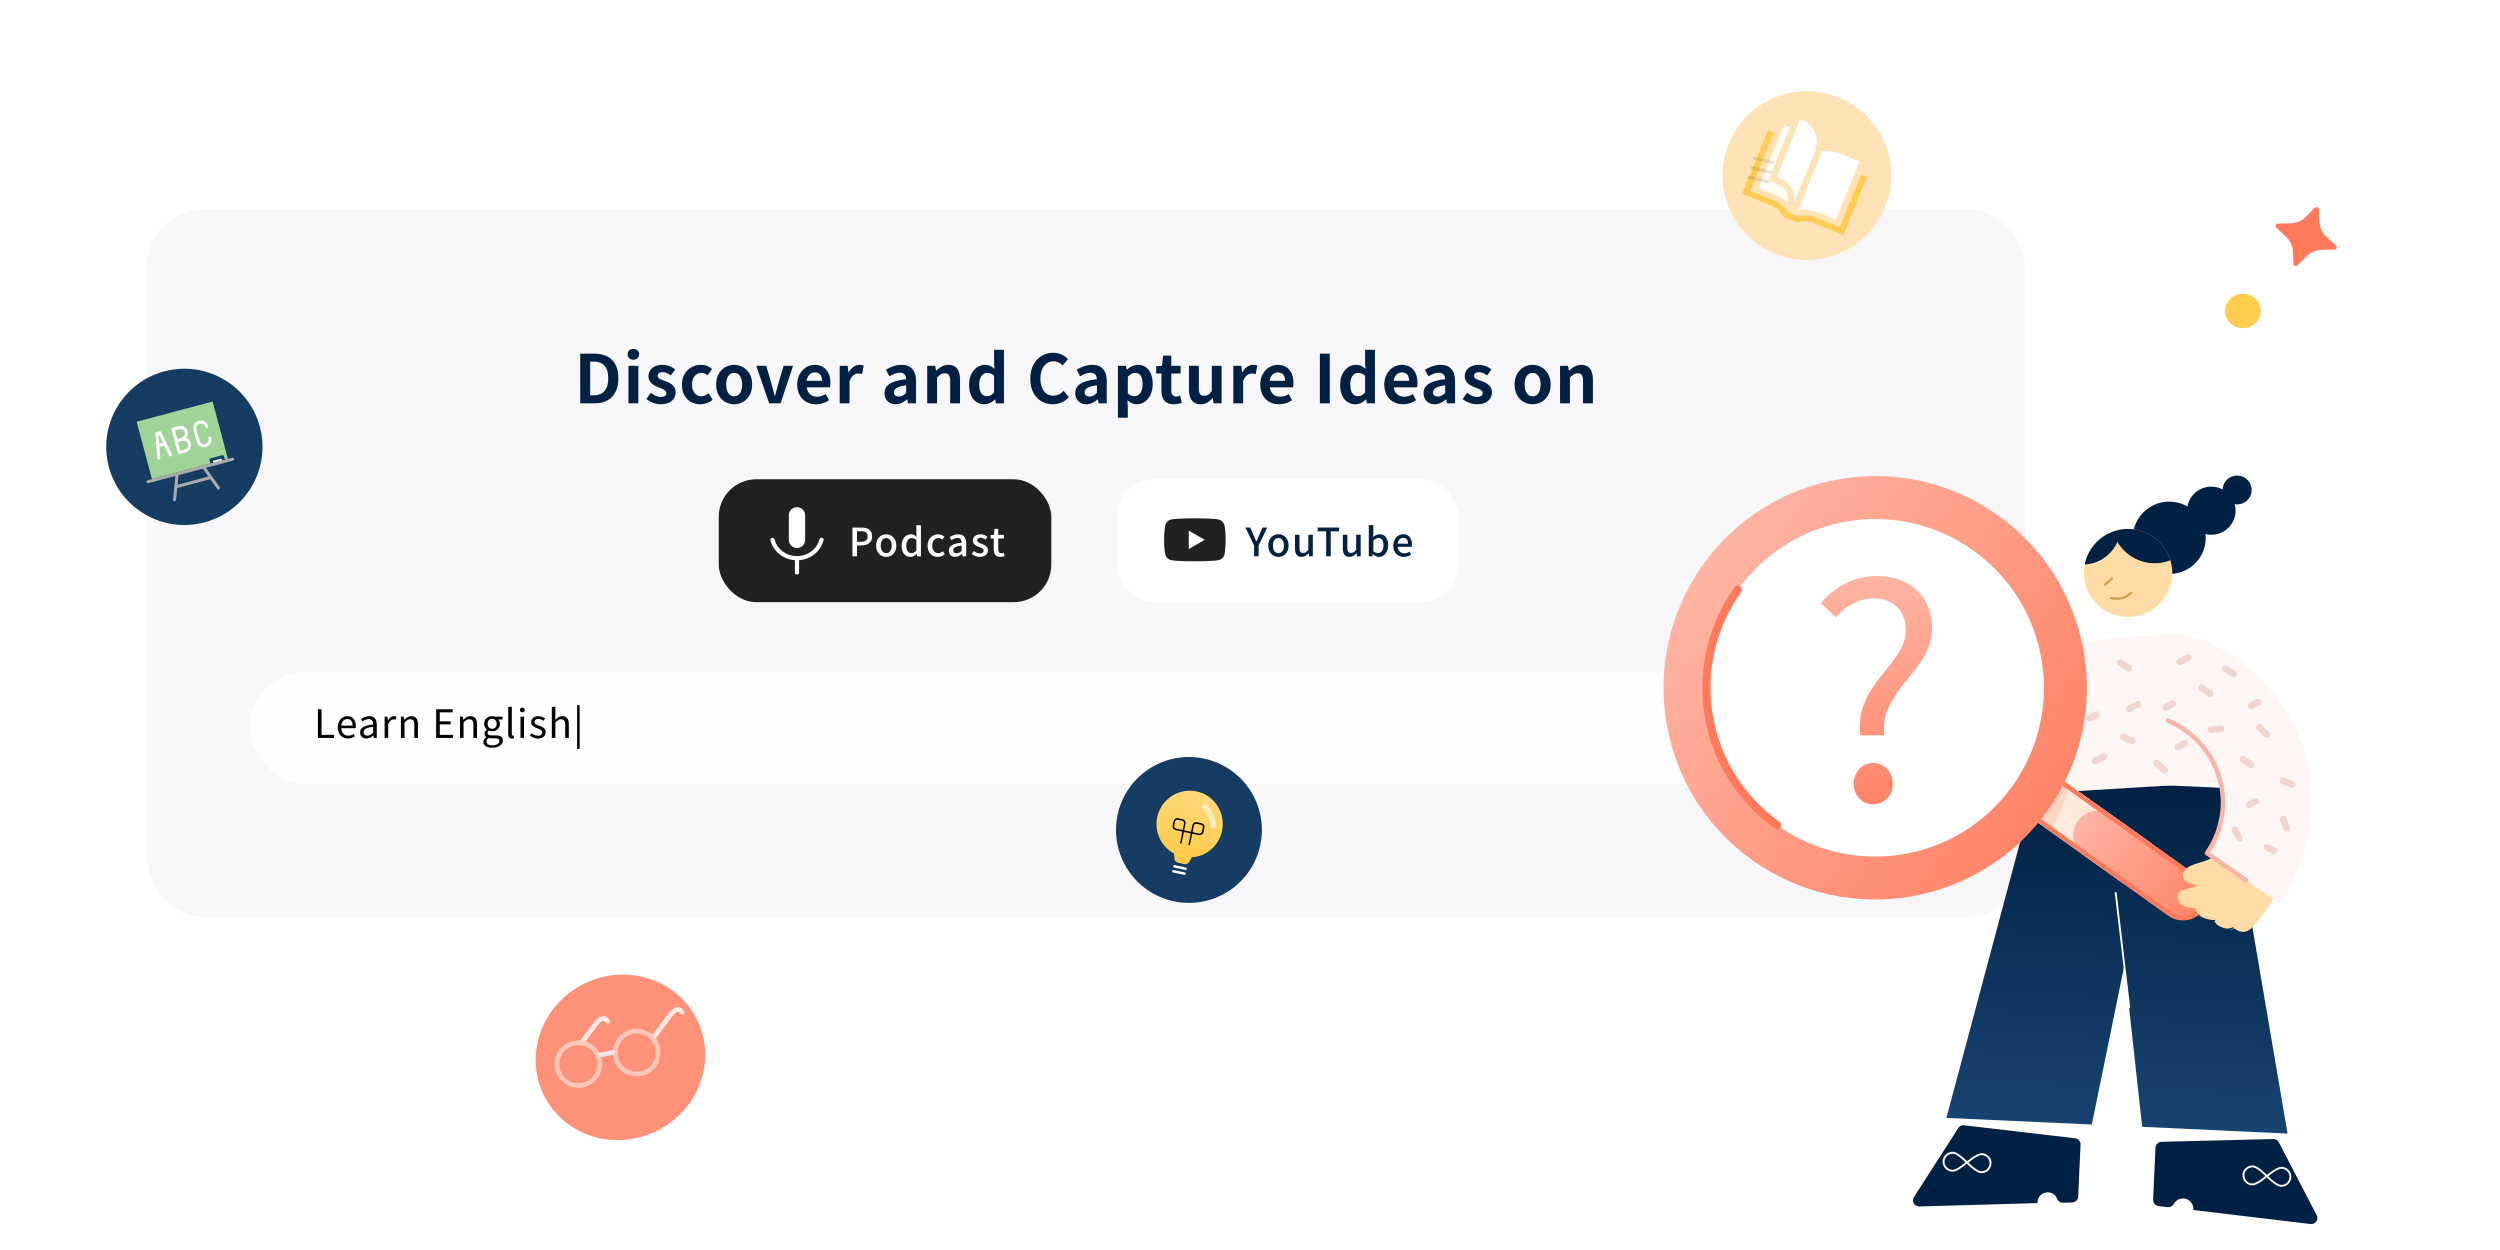 <svg width="800" height="400" viewBox="0 0 800 400" fill="none" xmlns="http://www.w3.org/2000/svg">
    <g clip-path="url(#rulniica4a)">
        <g filter="url(#i4hp5sdiib)">
            <rect x="47" y="63" width="601" height="226.41" rx="18.407" fill="#F7F7FA"/>
        </g>
        <g filter="url(#94wt6mb4gc)">
            <path d="M185.671 125.485h4.532c4.683 0 7.669-2.664 7.669-8.012 0-5.37-2.986-7.883-7.84-7.883h-4.361v15.895zm3.179-2.556v-10.805h.967c2.985 0 4.811 1.482 4.811 5.349 0 3.866-1.826 5.456-4.811 5.456h-.967zm12.255 2.556h3.158v-12.007h-3.158v12.007zm1.568-13.962c1.096 0 1.848-.687 1.848-1.74 0-1.031-.752-1.697-1.848-1.697-1.095 0-1.826.666-1.826 1.697 0 1.053.731 1.74 1.826 1.74zm8.751 14.263c3.114 0 4.768-1.676 4.768-3.802 0-2.213-1.74-3.029-3.329-3.63-1.289-.452-2.384-.795-2.384-1.654 0-.709.494-1.182 1.589-1.182.881 0 1.74.43 2.578 1.031l1.439-1.89c-.988-.773-2.363-1.482-4.103-1.482-2.749 0-4.468 1.525-4.468 3.651 0 2.041 1.697 2.943 3.222 3.545 1.246.472 2.513.902 2.513 1.782 0 .752-.558 1.289-1.761 1.289-1.117 0-2.126-.494-3.222-1.331l-1.418 1.997c1.182.988 2.965 1.676 4.576 1.676zm12.647 0c1.332 0 2.814-.451 3.952-1.44l-1.246-2.083c-.666.537-1.482.966-2.363.966-1.718 0-2.964-1.482-2.964-3.737 0-2.277 1.225-3.738 3.093-3.738.645 0 1.225.258 1.826.774l1.482-2.019c-.88-.774-1.997-1.332-3.501-1.332-3.265 0-6.122 2.32-6.122 6.315 0 3.974 2.535 6.294 5.843 6.294zm10.866 0c3.007 0 5.756-2.32 5.756-6.294 0-3.995-2.749-6.315-5.756-6.315-3.029 0-5.779 2.32-5.779 6.315 0 3.974 2.75 6.294 5.779 6.294zm0-2.557c-1.654 0-2.557-1.482-2.557-3.737 0-2.277.903-3.738 2.557-3.738 1.632 0 2.534 1.461 2.534 3.738 0 2.255-.902 3.737-2.534 3.737zm11.19 2.256h3.652l4.016-12.007h-3.05l-1.761 5.992a425.279 425.279 0 0 0-.967 3.631h-.107a425.279 425.279 0 0 0-.967-3.631l-1.74-5.992h-3.2l4.124 12.007zm14.975.301a7.477 7.477 0 0 0 4.167-1.311l-1.052-1.954c-.881.537-1.74.837-2.707.837-1.783 0-3.071-1.009-3.351-2.985h7.432a7.71 7.71 0 0 0 .129-1.461c0-3.329-1.697-5.735-5.026-5.735-2.835 0-5.585 2.406-5.585 6.315 0 3.974 2.621 6.294 5.993 6.294zm-2.986-7.518c.258-1.762 1.375-2.664 2.642-2.664 1.547 0 2.277 1.031 2.277 2.664h-4.919zm10.584 7.217h3.158v-7.153c.666-1.74 1.804-2.384 2.728-2.384.515 0 .837.086 1.267.193l.537-2.706c-.365-.172-.752-.258-1.396-.258-1.246 0-2.556.838-3.416 2.427h-.064l-.258-2.126H268.7v12.007zm17.902.301c1.375 0 2.578-.666 3.63-1.568h.086l.236 1.267h2.578v-7.003c0-3.501-1.568-5.305-4.618-5.305-1.912 0-3.609.709-5.027 1.568l1.139 2.105c1.095-.666 2.191-1.139 3.308-1.139 1.482 0 1.976.881 2.04 2.063-4.833.537-6.916 1.89-6.916 4.446 0 2.062 1.396 3.566 3.544 3.566zm1.031-2.471c-.924 0-1.568-.408-1.568-1.331 0-1.096.967-1.891 3.909-2.256v2.427c-.773.752-1.439 1.16-2.341 1.16zm9.075 2.17h3.158v-8.27c.88-.859 1.503-1.332 2.491-1.332 1.16 0 1.697.623 1.697 2.513v7.089h3.158v-7.497c0-3.007-1.139-4.811-3.716-4.811-1.633 0-2.879.859-3.91 1.89h-.064l-.258-1.589h-2.556v12.007zm18.35.301c1.246 0 2.449-.666 3.33-1.547h.064l.236 1.246h2.578v-17.12h-3.158v4.21l.129 1.891c-.88-.795-1.718-1.289-3.071-1.289-2.578 0-5.048 2.384-5.048 6.315 0 3.952 1.933 6.294 4.94 6.294zm.795-2.599c-1.568 0-2.492-1.225-2.492-3.738 0-2.406 1.16-3.695 2.513-3.695.752 0 1.525.258 2.234.924v5.284c-.687.881-1.396 1.225-2.255 1.225zm21.103 2.599c2.062 0 3.759-.795 5.069-2.32l-1.675-1.998c-.838.924-1.912 1.568-3.265 1.568-2.535 0-4.146-2.062-4.146-5.542 0-3.394 1.805-5.456 4.189-5.456 1.224 0 2.126.537 2.943 1.332l1.675-2.04c-1.031-1.074-2.642-2.02-4.661-2.02-4.038 0-7.389 3.051-7.389 8.292 0 5.305 3.243 8.184 7.26 8.184zm10.674 0c1.374 0 2.577-.666 3.63-1.568h.086l.236 1.267h2.578v-7.003c0-3.501-1.568-5.305-4.619-5.305-1.911 0-3.608.709-5.026 1.568l1.139 2.105c1.095-.666 2.191-1.139 3.307-1.139 1.483 0 1.977.881 2.041 2.063-4.833.537-6.916 1.89-6.916 4.446 0 2.062 1.396 3.566 3.544 3.566zm1.031-2.471c-.924 0-1.568-.408-1.568-1.331 0-1.096.966-1.891 3.909-2.256v2.427c-.773.752-1.439 1.16-2.341 1.16zm9.075 6.788h3.157v-3.652l-.107-1.954c.902.838 1.933 1.289 2.964 1.289 2.642 0 5.112-2.363 5.112-6.487 0-3.716-1.761-6.122-4.725-6.122-1.289 0-2.535.666-3.523 1.546h-.064l-.258-1.245h-2.556v16.625zm5.327-6.916c-.645 0-1.418-.215-2.17-.881V117c.817-.837 1.547-1.246 2.342-1.246 1.675 0 2.384 1.268 2.384 3.588 0 2.599-1.117 3.845-2.556 3.845zm12.544 2.599c1.074 0 1.912-.237 2.556-.451l-.515-2.299c-.344.129-.795.279-1.203.279-1.053 0-1.633-.644-1.633-2.019v-5.348h2.986v-2.47h-2.986v-3.265h-2.62l-.344 3.265-1.869.128v2.342h1.676v5.348c0 2.685 1.095 4.49 3.952 4.49zm8.604 0c1.633 0 2.771-.795 3.824-2.02h.064l.236 1.719h2.578v-12.007h-3.136v8.098c-.816 1.074-1.461 1.503-2.449 1.503-1.181 0-1.697-.644-1.697-2.492v-7.109h-3.157v7.496c0 3.029 1.138 4.812 3.737 4.812zm10.448-.301h3.157v-7.153c.666-1.74 1.805-2.384 2.728-2.384.516 0 .838.086 1.268.193l.537-2.706c-.366-.172-.752-.258-1.397-.258-1.245 0-2.556.838-3.415 2.427h-.064l-.258-2.126h-2.556v12.007zm14.619.301a7.48 7.48 0 0 0 4.167-1.311l-1.053-1.954c-.88.537-1.74.837-2.706.837-1.783 0-3.072-1.009-3.351-2.985h7.432a7.71 7.71 0 0 0 .129-1.461c0-3.329-1.697-5.735-5.026-5.735-2.836 0-5.585 2.406-5.585 6.315 0 3.974 2.62 6.294 5.993 6.294zm-2.986-7.518c.258-1.762 1.375-2.664 2.642-2.664 1.547 0 2.277 1.031 2.277 2.664h-4.919zm16.066 7.217h3.179V109.59h-3.179v15.895zm11.422.301c1.246 0 2.449-.666 3.329-1.547h.065l.236 1.246h2.578v-17.12h-3.158v4.21l.129 1.891c-.881-.795-1.718-1.289-3.072-1.289-2.577 0-5.048 2.384-5.048 6.315 0 3.952 1.934 6.294 4.941 6.294zm.795-2.599c-1.568 0-2.492-1.225-2.492-3.738 0-2.406 1.16-3.695 2.513-3.695.752 0 1.525.258 2.234.924v5.284c-.687.881-1.396 1.225-2.255 1.225zm14.396 2.599a7.477 7.477 0 0 0 4.167-1.311l-1.052-1.954c-.881.537-1.74.837-2.707.837-1.783 0-3.072-1.009-3.351-2.985h7.432a7.71 7.71 0 0 0 .129-1.461c0-3.329-1.697-5.735-5.026-5.735-2.835 0-5.585 2.406-5.585 6.315 0 3.974 2.621 6.294 5.993 6.294zm-2.986-7.518c.258-1.762 1.375-2.664 2.642-2.664 1.547 0 2.277 1.031 2.277 2.664h-4.919zm13.107 7.518c1.375 0 2.578-.666 3.63-1.568h.086l.236 1.267h2.578v-7.003c0-3.501-1.568-5.305-4.618-5.305-1.912 0-3.609.709-5.026 1.568l1.138 2.105c1.095-.666 2.191-1.139 3.308-1.139 1.482 0 1.976.881 2.041 2.063-4.833.537-6.917 1.89-6.917 4.446 0 2.062 1.396 3.566 3.544 3.566zm1.031-2.471c-.923 0-1.568-.408-1.568-1.331 0-1.096.967-1.891 3.91-2.256v2.427c-.774.752-1.44 1.16-2.342 1.16zm12.512 2.471c3.115 0 4.769-1.676 4.769-3.802 0-2.213-1.74-3.029-3.33-3.63-1.289-.452-2.384-.795-2.384-1.654 0-.709.494-1.182 1.589-1.182.881 0 1.74.43 2.578 1.031l1.439-1.89c-.988-.773-2.363-1.482-4.102-1.482-2.75 0-4.468 1.525-4.468 3.651 0 2.041 1.697 2.943 3.222 3.545 1.246.472 2.513.902 2.513 1.782 0 .752-.559 1.289-1.762 1.289-1.116 0-2.126-.494-3.222-1.331l-1.417 1.997c1.181.988 2.964 1.676 4.575 1.676zm17.807 0c3.007 0 5.757-2.32 5.757-6.294 0-3.995-2.75-6.315-5.757-6.315-3.028 0-5.778 2.32-5.778 6.315 0 3.974 2.75 6.294 5.778 6.294zm0-2.557c-1.654 0-2.556-1.482-2.556-3.737 0-2.277.902-3.738 2.556-3.738 1.633 0 2.535 1.461 2.535 3.738 0 2.255-.902 3.737-2.535 3.737zm8.778 2.256h3.157v-8.27c.881-.859 1.504-1.332 2.492-1.332 1.16 0 1.697.623 1.697 2.513v7.089h3.158v-7.497c0-3.007-1.139-4.811-3.716-4.811-1.633 0-2.879.859-3.91 1.89h-.064l-.258-1.589h-2.556v12.007z" fill="#002143"/>
            <g filter="url(#okljj1ndyd)">
                <rect x="356.405" y="147.965" width="109.49" height="39.38" rx="12" fill="#fff"/>
                <path d="M390.905 162.636a2.467 2.467 0 0 0-1.736-1.735c-1.541-.406-7.704-.406-7.704-.406s-6.163 0-7.704.406a2.467 2.467 0 0 0-1.735 1.735c-.406 1.541-.406 4.736-.406 4.736s0 3.211.406 4.736a2.467 2.467 0 0 0 1.735 1.735c1.541.406 7.704.406 7.704.406s6.163 0 7.704-.406a2.467 2.467 0 0 0 1.736-1.735c.405-1.541.405-4.736.405-4.736s0-3.211-.405-4.736zm-11.402 7.688v-5.904l5.125 2.952-5.125 2.952z" fill="#212121"/>
                <path d="M400.415 172.655h1.453v-3.484l2.769-5.738h-1.516l-1.065 2.456c-.288.676-.576 1.328-.889 2.029h-.051c-.3-.701-.563-1.353-.852-2.029l-1.077-2.456h-1.554l2.782 5.738v3.484zm7.791.175c1.704 0 3.245-1.328 3.245-3.608 0-2.306-1.541-3.634-3.245-3.634-1.717 0-3.246 1.328-3.246 3.634 0 2.28 1.529 3.608 3.246 3.608zm0-1.19c-1.09 0-1.754-.965-1.754-2.418 0-1.466.664-2.431 1.754-2.431 1.077 0 1.766.965 1.766 2.431 0 1.453-.689 2.418-1.766 2.418zm7.417 1.19c.952 0 1.616-.488 2.243-1.215h.037l.113 1.04h1.19v-6.892h-1.441v4.787c-.576.726-1.014 1.027-1.653 1.027-.815 0-1.166-.463-1.166-1.654v-4.16h-1.441v4.336c0 1.754.652 2.731 2.118 2.731zm7.85-.175h1.466v-7.994h2.706v-1.228h-6.879v1.228h2.707v7.994zm7.459.175c.953 0 1.617-.488 2.243-1.215h.038l.112 1.04h1.191v-6.892h-1.441v4.787c-.576.726-1.015 1.027-1.654 1.027-.815 0-1.165-.463-1.165-1.654v-4.16h-1.441v4.336c0 1.754.651 2.731 2.117 2.731zm9.408 0c1.554 0 2.97-1.366 2.97-3.734 0-2.117-.99-3.508-2.732-3.508-.739 0-1.466.388-2.067.902l.062-1.178v-2.631h-1.453v9.974h1.14l.125-.714h.051c.576.563 1.278.889 1.904.889zm-.275-1.203c-.427 0-.978-.163-1.492-.626v-3.371c.564-.551 1.091-.839 1.617-.839 1.153 0 1.629.889 1.629 2.33 0 1.617-.765 2.506-1.754 2.506zm8.265 1.203a4.18 4.18 0 0 0 2.33-.727l-.501-.927c-.514.326-1.028.514-1.641.514-1.191 0-2.018-.777-2.131-2.093h4.474c.037-.175.062-.451.062-.739 0-1.954-.99-3.27-2.806-3.27-1.604 0-3.145 1.391-3.145 3.634 0 2.267 1.478 3.608 3.358 3.608zm-1.968-4.235c.151-1.203.915-1.867 1.78-1.867 1.002 0 1.528.677 1.528 1.867h-3.308z" fill="#002143"/>
            </g>
            <g filter="url(#p01zb6l0we)">
                <rect x="229.105" y="148" width="106.416" height="39.328" rx="12" fill="#212121"/>
                <path fill-rule="evenodd" clip-rule="evenodd" d="M251.531 159.548a2.61 2.61 0 1 1 5.22 0v7.83a2.61 2.61 0 1 1-5.22 0v-7.83zm-5.382 7.18a.67.67 0 0 1 .813.488c.76 3.054 3.668 5.364 7.179 5.364 3.512 0 6.42-2.31 7.18-5.364a.67.67 0 1 1 1.301.324c-.866 3.478-4.01 6.081-7.811 6.357v3.922a.67.67 0 0 1-1.34 0v-3.922c-3.801-.276-6.945-2.879-7.81-6.357a.67.67 0 0 1 .488-.812z" fill="#fff"/>
                <path d="M271.881 172.664h1.464v-3.492h1.389c2.002 0 3.466-.913 3.466-2.928 0-2.089-1.464-2.79-3.516-2.79h-2.803v9.21zm1.464-4.655v-3.379h1.188c1.477 0 2.228.388 2.228 1.614 0 1.202-.701 1.765-2.165 1.765h-1.251zm9.346 4.83c1.702 0 3.241-1.327 3.241-3.604 0-2.303-1.539-3.629-3.241-3.629-1.715 0-3.241 1.326-3.241 3.629 0 2.277 1.526 3.604 3.241 3.604zm0-1.189c-1.089 0-1.752-.964-1.752-2.415 0-1.464.663-2.428 1.752-2.428 1.076 0 1.764.964 1.764 2.428 0 1.451-.688 2.415-1.764 2.415zm7.757 1.189c.776 0 1.489-.413 2.015-.939h.038l.112.764h1.189v-9.961h-1.452v2.54l.063 1.139c-.551-.476-1.064-.776-1.852-.776-1.527 0-2.941 1.389-2.941 3.629 0 2.277 1.102 3.604 2.828 3.604zm.351-1.202c-1.076 0-1.69-.863-1.69-2.427 0-1.477.776-2.403 1.74-2.403.513 0 1.001.176 1.501.639v3.353c-.488.576-.988.838-1.551.838zm8.404 1.202c.801 0 1.614-.301 2.24-.851l-.589-.964c-.413.351-.926.626-1.501.626-1.151 0-1.94-.964-1.94-2.415 0-1.464.814-2.428 1.99-2.428.463 0 .851.201 1.226.526l.701-.926c-.488-.451-1.126-.801-2.002-.801-1.815 0-3.404 1.326-3.404 3.629 0 2.277 1.427 3.604 3.279 3.604zm5.539 0c.826 0 1.564-.413 2.19-.951h.05l.113.776h1.188v-4.13c0-1.839-.788-2.928-2.502-2.928-1.101 0-2.077.463-2.778.901l.538.989c.576-.376 1.264-.714 1.99-.714 1.001 0 1.288.701 1.301 1.502-2.853.313-4.104 1.076-4.104 2.553 0 1.213.838 2.002 2.014 2.002zm.451-1.151c-.613 0-1.076-.276-1.076-.951 0-.776.675-1.289 2.715-1.527v1.677c-.563.525-1.039.801-1.639.801zm7.444 1.151c1.689 0 2.603-.939 2.603-2.102 0-1.289-1.051-1.727-2.015-2.09-.763-.275-1.426-.501-1.426-1.089 0-.475.35-.851 1.113-.851.563 0 1.051.263 1.527.601l.676-.889c-.551-.438-1.314-.813-2.228-.813-1.539 0-2.465.863-2.465 2.015 0 1.176 1.014 1.664 1.94 2.014.738.276 1.514.563 1.514 1.177 0 .525-.388.926-1.202.926-.75 0-1.338-.313-1.952-.789l-.675.939c.663.55 1.639.951 2.59.951zm6.555 0c.513 0 .976-.138 1.364-.263l-.263-1.064c-.213.088-.5.176-.738.176-.713 0-1.014-.438-1.014-1.252v-3.504h1.802v-1.151h-1.802v-1.902h-1.201l-.163 1.902-1.076.075v1.076h1.001v3.492c0 1.439.551 2.415 2.09 2.415z" fill="#fff"/>
            </g>
            <g filter="url(#3z3jknb7nf)">
                <rect x="79" y="208.825" width="537" height="35.8" rx="17.9" fill="#FDFFFF"/>
            </g>
            <path d="M101.733 232.565h5.175v-.977h-4.009v-8.207h-1.166v9.184zm9.61.176c.927 0 1.641-.313 2.243-.702l-.414-.764c-.501.338-1.04.551-1.691.551-1.303 0-2.18-.94-2.268-2.381h4.586c.037-.175.05-.413.05-.651 0-1.955-.977-3.195-2.707-3.195-1.566 0-3.057 1.366-3.057 3.583 0 2.231 1.441 3.559 3.258 3.559zm-2.143-4.123c.151-1.34 1.003-2.105 1.955-2.105 1.078 0 1.692.74 1.692 2.105H109.2zm8.029 4.123c.839 0 1.603-.439 2.242-.977h.051l.1.801h.94v-4.172c0-1.692-.702-2.794-2.369-2.794-1.09 0-2.042.476-2.668.877l.451.802c.526-.364 1.24-.74 2.042-.74 1.115 0 1.391.84 1.391 1.717-2.895.326-4.173 1.065-4.173 2.544 0 1.228.852 1.942 1.993 1.942zm.313-.927c-.664 0-1.19-.314-1.19-1.09 0-.878.764-1.441 3.057-1.705v1.892c-.652.589-1.203.903-1.867.903zm5.539.751h1.14v-4.36c.451-1.165 1.153-1.579 1.717-1.579a1.9 1.9 0 0 1 .664.113l.213-1.002c-.226-.101-.426-.138-.727-.138-.764 0-1.466.539-1.93 1.403h-.037l-.113-1.24h-.927v6.803zm5.216 0h1.14v-4.936c.676-.677 1.165-1.04 1.854-1.04.902 0 1.291.538 1.291 1.816v4.16h1.153v-4.31c0-1.729-.652-2.656-2.08-2.656-.94 0-1.642.513-2.281 1.153h-.037l-.113-.99h-.927v6.803zm11.266 0h5.425v-.977h-4.26v-3.358h3.471v-.99h-3.471v-2.882h4.122v-.977h-5.287v9.184zm7.636 0h1.14v-4.936c.677-.677 1.165-1.04 1.855-1.04.902 0 1.29.538 1.29 1.816v4.16h1.153v-4.31c0-1.729-.652-2.656-2.08-2.656-.94 0-1.642.513-2.281 1.153h-.037l-.113-.99h-.927v6.803zm10.299 3.133c2.092 0 3.433-1.078 3.433-2.343 0-1.128-.79-1.617-2.368-1.617h-1.329c-.914 0-1.202-.313-1.202-.751 0-.364.2-.602.438-.802.313.15.689.225 1.015.225 1.391 0 2.494-.902 2.494-2.355 0-.589-.226-1.09-.552-1.404h1.391v-.889h-2.368a2.848 2.848 0 0 0-.965-.163c-1.378 0-2.556.927-2.556 2.431 0 .814.451 1.466.902 1.829v.05c-.363.251-.764.689-.764 1.253 0 .539.263.902.614 1.128v.05c-.627.401-1.003.965-1.003 1.541 0 1.165 1.153 1.817 2.82 1.817zm-.013-6.052c-.789 0-1.453-.639-1.453-1.616 0-1.015.651-1.604 1.453-1.604s1.454.601 1.454 1.604c0 .977-.665 1.616-1.454 1.616zm.163 5.275c-1.228 0-1.967-.464-1.967-1.203 0-.388.2-.802.689-1.153.313.088.626.113.889.113h1.178c.89 0 1.379.213 1.379.852 0 .702-.852 1.391-2.168 1.391zm6.19-2.18c.313 0 .489-.05.652-.1l-.151-.877c-.138.025-.188.025-.238.025-.175 0-.326-.138-.326-.502v-8.683h-1.14v8.608c0 .978.338 1.529 1.203 1.529zm2.716-.176h1.14v-6.803h-1.14v6.803zm.576-8.207c.439 0 .765-.288.765-.764 0-.439-.326-.727-.765-.727-.451 0-.764.288-.764.727 0 .476.313.764.764.764zm5.012 8.383c1.604 0 2.468-.915 2.468-2.03 0-1.291-1.077-1.692-2.067-2.067-.777-.276-1.466-.527-1.466-1.178 0-.527.388-.978 1.253-.978.601 0 1.09.264 1.554.602l.551-.727a3.418 3.418 0 0 0-2.118-.764c-1.478 0-2.343.839-2.343 1.917 0 1.165 1.04 1.616 1.98 1.98.752.275 1.566.588 1.566 1.278 0 .601-.451 1.077-1.353 1.077-.815 0-1.416-.338-2.005-.814l-.564.764c.639.526 1.579.94 2.544.94zm4.44-.176h1.14v-4.936c.677-.677 1.165-1.04 1.854-1.04.903 0 1.291.538 1.291 1.816v4.16h1.153v-4.31c0-1.729-.652-2.656-2.08-2.656-.94 0-1.629.513-2.256 1.127l.038-1.403v-2.719h-1.14v9.961zm8.094 3.509h.802v-14.009h-.802v14.009z" fill="#000"/>
            <rect x="559.615" y="211.51" width="53.7" height="30.43" rx="15.215" fill="#FF795B"/>
            <path fill-rule="evenodd" clip-rule="evenodd" d="M589.787 229.172h.707l3.795 4.067a1.06 1.06 0 0 1 0 1.423.905.905 0 0 1-1.334 0l-3.804-4.058v-.754l-.241-.267c-1.253 1.145-2.963 1.737-4.78 1.413-2.488-.449-4.475-2.664-4.779-5.337-.465-4.038 2.721-7.437 6.507-6.94 2.506.324 4.582 2.444 5.003 5.098.304 1.938-.251 3.761-1.325 5.098l.251.257zm-8.691-4.296c0 2.378 1.799 4.296 4.028 4.296 2.228 0 4.027-1.918 4.027-4.296 0-2.377-1.799-4.296-4.027-4.296-2.229 0-4.028 1.919-4.028 4.296z" fill="#fff"/>
        </g>
        <path d="m737.874 69.403 2.838-2.893c.431-.426 1.363-.126 1.33.428l.176 4.007a7.215 7.215 0 0 0 2.262 4.818l3.053 2.817c.449.426.161 1.321-.412 1.277l-4.133.08c-1.933.082-3.635.803-4.925 2.078l-2.839 2.892c-.43.426-1.361.126-1.329-.428l-.176-4.005a7.22 7.22 0 0 0-2.262-4.817l-3.053-2.818c-.449-.428-.161-1.32.412-1.279l4.133-.078c1.933-.081 3.632-.803 4.925-2.08z" fill="#FF795B"/>
        <path d="M717.721 105c3.16 0 5.721-2.463 5.721-5.5s-2.561-5.5-5.721-5.5S712 96.463 712 99.5s2.561 5.5 5.721 5.5z" fill="#FFCE4F"/>
        <g clip-path="url(#syy16i2whg)">
            <path d="M653.62 221.238c-2.237-.617-4.564.617-5.35 2.775-1.901 5.251-5.703 14.628-10.074 20.546-6.312 8.525-19.11 15.268-19.11 15.268l53.081 22.292 16.249-51.694-34.796-9.189v.002z" fill="#F1D6D0"/>
            <path d="m732.022 362.75-18.835-110.519-23.066-1.076-15.253-.972-23.083-.738-28.94 108.29 46.532 2.114 10.436-51.025 5.68 51.758 46.529 2.168z" fill="url(#bmhk7s9ovh)"/>
            <path d="M698.357 203.343a32.781 32.781 0 0 0-7.537.025c-.849-.042-1.642-.024-2.494-.009l-11.535.671c-16.37.997-29.57 13.685-31.101 29.869l-3.848 20.628 72.865-4.417-3.073-25.187c3.034-1.764 4.969-4.257 5.339-7.165.779-6.656-7.573-13.142-18.618-14.415h.002z" fill="#FEF6F4"/>
            <path d="m677.034 285.746 4.324 36.614" stroke="#fff" stroke-width=".602" stroke-miterlimit="10" stroke-linecap="round" stroke-linejoin="round"/>
            <path d="M698.703 383.508c1.811.089 3.265 1.622 3.177 3.419l-.014.281 37.52 4.484c1.577.189 2.678-1.444 1.953-2.83l-12.116-23.323c-.363-.693-1.026-1.063-1.821-1.046l-35.742.891c-1.021.006-1.857.865-1.907 1.876l-.756 16.616c-.049 1.01.7 1.892 1.712 2.053l2.929.37c.788.093 1.602-.316 1.977-1.029.62-1.094 1.788-1.825 3.088-1.762z" fill="#002143"/>
            <path d="M720.685 379.02c-1.583-.078-2.82-1.433-2.8-3.007.02-1.574 1.441-2.798 3.026-2.777 1.583.077 4.439 3.087 4.439 3.087s-3.026 2.777-4.665 2.697zm9.214.447c1.582.078 2.946-1.149 3.026-2.777.077-1.571-1.16-2.926-2.798-3.006-1.584-.078-4.722 2.694-4.722 2.694s2.854 3.009 4.494 3.089z" stroke="#fff" stroke-width=".602" stroke-miterlimit="10"/>
            <path d="M655.449 381.559c-1.809-.089-3.406 1.295-3.44 3.15l-.014.282-37.794 1.073c-1.588.033-2.578-1.704-1.722-3.011l14.174-22.09c.427-.655 1.123-.958 1.91-.863l35.497 4.159c1.017.106 1.766.986 1.714 2.053l-.757 16.616c-.05 1.011-.884 1.813-1.907 1.876l-2.951.08a1.996 1.996 0 0 1-1.867-1.216 3.098 3.098 0 0 0-1.091-1.494 3.14 3.14 0 0 0-1.752-.615z" fill="#002143"/>
            <path d="M633.95 375.101c1.582.077 2.946-1.15 3.026-2.778.077-1.571-1.16-2.926-2.8-3.006-1.582-.078-4.722 2.694-4.722 2.694s2.856 3.009 4.496 3.09zm-9.216-.45c-1.583-.078-2.82-1.432-2.799-3.009.077-1.571 1.44-2.798 3.026-2.775 1.582.078 4.439 3.087 4.439 3.087s-3.026 2.777-4.666 2.697z" stroke="#fff" stroke-width=".602" stroke-miterlimit="10"/>
            <path d="M702.247 291.585c.114.005 2.52-.552 3.981-1.439 1.46-.884 2.178-1.636 2.178-1.636m.02 6.528c.111.006 2.417-.779 3.829-1.836 1.352-1.004 2.018-1.873 2.018-1.873m-.3 6.116c.114.006 2.373-1.007 3.621-2.184.355-.32.711-.64.953-.966" stroke="#C9A549" stroke-width=".24" stroke-miterlimit="10" stroke-linecap="round" stroke-linejoin="round"/>
            <path d="m647.576 260.006 9.12-12.791 31.975 22.799-9.12 12.791-31.975-22.799zm-67.181-44.492 9.12-12.79 31.975 22.799-9.12 12.79-31.975-22.799z" fill="url(#esju1blbki)"/>
            <path d="M675.881 260.895a7.853 7.853 0 0 0-10.954 1.835 7.854 7.854 0 0 0 1.835 10.955l27.179 19.379a7.854 7.854 0 1 0 9.119-12.79l-27.179-19.379z" fill="url(#xoeps15mxj)"/>
            <path opacity=".2" fill-rule="evenodd" clip-rule="evenodd" d="M662.248 251.172a68.185 68.185 0 0 1-6.158 14.903l-8.513-6.07 9.12-12.79 5.551 3.957z" fill="#FF795B"/>
            <path d="M657.962 249.081c-3.503-2.497-8.18-1.945-10.446 1.234-2.267 3.178-1.264 7.78 2.238 10.277l44.201 31.517c3.503 2.497 8.179 1.945 10.446-1.234 2.266-3.179 1.264-7.78-2.238-10.277l-44.201-31.517z" stroke="#FF795B" stroke-width="1.444"/>
            <path d="M655.224 259.428c21.72-30.463 14.633-72.766-15.829-94.487-30.463-21.72-72.766-14.633-94.486 15.829-21.721 30.463-14.634 72.766 15.829 94.486 30.462 21.721 72.765 14.634 94.486-15.828z" fill="url(#vepro2zsik)"/>
            <path d="M644.031 251.448c17.314-24.282 11.665-58.001-12.617-75.315-24.282-17.313-58.002-11.665-75.315 12.617-17.314 24.282-11.665 58.002 12.617 75.315 24.282 17.314 58.002 11.665 75.315-12.617z" fill="#fff"/>
            <path d="M568.717 264.066c-24.283-17.315-29.932-51.034-12.617-75.314" stroke="#FF795B" stroke-width="2.6" stroke-linecap="round"/>
            <path d="M595.351 235.312h7.634c-1.696-14.797 15.269-20.358 15.269-34.213 0-10.273-6.975-16.777-17.625-16.777-7.634 0-13.667 3.676-18.002 8.671l4.901 4.524c3.299-3.77 7.448-6.032 12.158-6.032 6.692 0 10.179 4.524 10.179 10.179 0 11.216-16.682 17.248-14.514 33.648zm4.053 22.055c3.487 0 6.314-2.639 6.314-6.504 0-3.958-2.827-6.691-6.314-6.691-3.393 0-6.221 2.733-6.221 6.691 0 3.865 2.828 6.504 6.221 6.504z" fill="url(#233ctcbo6l)"/>
            <path d="M712.275 271.969s-3.466 2.529-7.264 3.694c-3.796 1.164-5.757 1.855-6.298 3.63-.539 1.773.541 2.839 2.156 3.424 1.558.584 2.807.532 2.807.532s-4.09 1.374-5.407 1.647c-1.433.324-1.999 2.604-.656 4.131 1.339 1.587 4.907 1.648 4.907 1.648s.177 2.146 2.848 3.122c2.676.918 3.545.512 3.545.512s-.736 1.145 1.703 2.277c2.435 1.187 3.907.079 3.907.079s2.26 2.417 4.758 1.189c2.55-1.169 8.327-10.336 8.327-10.336l-15.333-15.549z" fill="#FFDBA5"/>
            <path d="m729.4 289.089-23.179-16.104c2.739-3.859 4.369-8.223 4.942-12.977 1.463-12.475-5.71-24.53-17.374-29.376l10.851-25.968c11.166 4.597 20.735 12.831 26.969 23.208 6.444 10.723 9.077 22.893 7.676 35.314-1.138 9.341-4.524 18.288-9.885 25.903z" fill="#FEF6F4"/>
            <path d="m718.716 281.643-12.495-8.658c2.739-3.859 4.368-8.223 4.942-12.979 1.462-12.475-5.71-24.528-17.374-29.376" stroke="#F8B5A6" stroke-width="1.444" stroke-miterlimit="10" stroke-linecap="round" stroke-linejoin="round"/>
            <path d="m678.437 212.042 2.692 1.707m49.534 48.392 1.159 2.926m-52.398-29.292 2.942 1.269m25.162-3.492 3.192-.351m-13.236-21.35 2.794-1.495m-29.846 33.192 2.846-1.436m8.003-15.302 2.791-1.44m8.964.949 2.265-1.129m25.129.67 2.208-1.131m-53.972 5.118 2.211-1.185m41.24-14.743 2.635 1.761m.388 49.867 1.507 2.774m13.942-18.503 2.884 1.265m-13.802 6.414 2.21-1.129m3.522 14.8 2.331 1.014m-30.73-33.181 2.21-1.129m23.825-5.134 2.269 2.248m-35.243 9.189 2.605 2.321m11.888-26.311 2.632 1.761m10.533 20.938 2.572 1.871" stroke="#F1D6D0" stroke-width="2.166" stroke-miterlimit="10" stroke-linecap="round" stroke-linejoin="round"/>
            <path d="M693.599 183.666a11.697 11.697 0 0 0 8.401-2.983 11.538 11.538 0 0 0 3.812-8.008 11.537 11.537 0 0 0-3.01-8.343 11.703 11.703 0 0 0-8.069-3.79 11.702 11.702 0 0 0-8.401 2.982 11.535 11.535 0 0 0-3.811 8.009 11.532 11.532 0 0 0 3.01 8.343 11.7 11.7 0 0 0 8.068 3.79z" fill="#002143"/>
            <path d="M707.245 171.116a7.768 7.768 0 0 0 5.587-1.984 7.66 7.66 0 0 0 2.09-8.297 7.705 7.705 0 0 0-1.557-2.577 7.793 7.793 0 0 0-10.953-.537 7.67 7.67 0 0 0-2.535 5.326 7.669 7.669 0 0 0 2.002 5.548 7.786 7.786 0 0 0 5.366 2.521z" fill="#002143"/>
            <path d="M715.658 161.398a4.66 4.66 0 0 0 3.343-1.187 4.593 4.593 0 0 0 1.517-3.187 4.592 4.592 0 0 0-1.198-3.32 4.654 4.654 0 0 0-3.211-1.508 4.654 4.654 0 0 0-3.344 1.187 4.593 4.593 0 0 0-1.517 3.187 4.59 4.59 0 0 0 1.198 3.321 4.66 4.66 0 0 0 3.212 1.509v-.002z" fill="#002143"/>
            <path d="M680.29 197.361a14.197 14.197 0 0 0 10.195-3.62 13.997 13.997 0 0 0 4.627-9.719 13.998 13.998 0 0 0-3.654-10.125 14.198 14.198 0 0 0-9.792-4.6 14.199 14.199 0 0 0-10.195 3.62 13.994 13.994 0 0 0-4.626 9.719 13.992 13.992 0 0 0 3.653 10.125 14.196 14.196 0 0 0 9.792 4.6z" fill="#FFDBA5"/>
            <path d="m675.795 185.114-2.229 2.02M675.487 191.386s1.897.405 3.559.019c1.662-.387 2.914-1.729 2.914-1.729" stroke="#C9A54A" stroke-width=".722" stroke-linecap="round"/>
            <path d="M692.308 179.947c.803-.185 1.492-.376 2.242-.679-2.148-7.024-9.418-11.319-16.697-9.65a14.23 14.23 0 0 0-7.006 3.929 14.075 14.075 0 0 0-3.733 7.078 12.074 12.074 0 0 0 6.27-2.138 11.938 11.938 0 0 0 4.171-5.115 13.761 13.761 0 0 0 6.304 5.662c2.65 1.18 5.607 1.5 8.449.913z" fill="#002143"/>
        </g>
        <g filter="url(#5hrjgyydom)">
            <circle cx="578.207" cy="52.207" r="27" transform="rotate(22.226 578.207 52.207)" fill="#FFE2B5"/>
            <path d="M576.816 34.355c.441.276.905.524 1.319.832 2.313 1.719 3.262 3.931 3.222 6.483a8.03 8.03 0 0 1-.605 2.929c-2.2 5.4-4.405 10.798-6.617 16.194a1.185 1.185 0 0 1-.115.215c.403-1.744.101-3.429-.962-5.045-1.063-1.617-2.629-2.631-4.552-3.273l7.609-18.622.701.287z" fill="#fff"/>
            <path d="m565.773 37.69 1.895.774-7.602 18.604.371.152c2.375.97 4.741 1.957 7.125 2.905 1.851.736 3.302 1.879 4.343 3.471.159.259.412.462.711.569.735.28 1.463.576 2.184.892.269.122.569.151.842.082 1.333-.293 2.694-.31 4.077.055.429.114.85.254 1.262.421 2.44.989 4.874 1.992 7.311 2.988l.381.156 6.908-16.905 1.897.775-7.594 18.586-.384-.157c-3.028-1.237-6.059-2.467-9.083-3.712-1.636-.675-3.226-.737-4.802-.194a.8.8 0 0 1-.499-.014 268.092 268.092 0 0 1-4.209-1.72.789.789 0 0 1-.369-.336c-.737-1.498-1.915-2.561-3.559-3.227-3.169-1.282-6.33-2.586-9.495-3.88l8.289-20.285z" fill="#FFBC10" fill-opacity=".6"/>
            <path d="M595.064 47.71 587.467 66.3l-.338-.138c-1.814-.741-3.624-1.493-5.442-2.224-2.007-.807-4.043-1.108-6.107-.705-.053.01-.105.014-.228.026l.144-.353 6.981-17.083c.164-.402.312-.81.436-1.225.06-.197.167-.262.383-.276 1.883-.12 3.742.131 5.542.838 2.037.795 4.054 1.646 6.079 2.473.035.018.074.04.147.076z" fill="#fff"/>
            <path d="m570.961 35.902 1.869.764-6.91 16.911.387.159c1.058.452 2.152.839 3.166 1.37 2.084 1.091 3.153 3.503 2.517 5.483-.016.04-.036.079-.057.117-.368-.293-.7-.62-1.092-.855-.788-.47-1.58-.948-2.424-1.317-1.775-.774-3.582-1.478-5.376-2.211l-.364-.149 8.284-20.272z" fill="#FFFBF6"/>
        </g>
        <path stroke="#000" stroke-opacity=".1" stroke-linecap="round" d="m561.288 50.625 6.119 1.412M560.443 53.673l6.12 1.412M559.6 56.72l6.119 1.413"/>
        <g filter="url(#9ugkt8qaln)">
            <path d="M210.124 358.931c13.544-6.655 19.338-22.605 12.94-35.626-6.397-13.02-22.564-18.18-36.109-11.525-13.544 6.656-19.338 22.606-12.94 35.626 6.397 13.021 22.564 18.181 36.109 11.525z" fill="#FF9179"/>
        </g>
        <path opacity=".8" d="m209.252 331.837 5.323-7.068c.697-1.061 2.414-2.718 3.709-.863M186.049 333.796l.359-.588 4.296-5.583c.697-1.061 2.414-2.718 3.709-.862" stroke="#fff" stroke-width="1.5" stroke-linecap="round"/>
        <circle cx="185.081" cy="340.525" r="6.858" transform="rotate(-11.168 185.081 340.525)" stroke="#FFC6B9" stroke-width="1.5"/>
        <circle cx="203.741" cy="336.841" r="6.858" transform="rotate(-11.168 203.741 336.841)" stroke="#FFC6B9" stroke-width="1.5"/>
        <path stroke="#E8E8E8" stroke-width="1.5" stroke-linecap="round" d="m192.242 337.571 3.753-.741"/>
        <g filter="url(#kb22zvqboo)">
            <circle cx="380.462" cy="259.682" r="23.338" transform="rotate(12.007 380.462 259.682)" fill="#153C63"/>
            <path d="M391.033 260.036a10.785 10.785 0 0 0-.372-5.831 10.62 10.62 0 0 0-3.34-4.752 10.503 10.503 0 0 0-11.06-1.329 10.703 10.703 0 0 0-6.173 9.378 10.707 10.707 0 0 0 5.594 9.736l.118 1.549a1.556 1.556 0 0 0 1.206 1.402l1.943.413a1.531 1.531 0 0 0 1.672-.79l.738-1.367a10.53 10.53 0 0 0 6.233-2.563 10.696 10.696 0 0 0 3.441-5.846z" fill="url(#5jg2xb2ylp)"/>
            <path d="m379.398 272.487-3.763-.8a.25.25 0 0 1-.148-.111.239.239 0 0 1-.041-.176l.066-.31a.238.238 0 0 1 .108-.139.241.241 0 0 1 .179-.036l3.763.801a.249.249 0 0 1 .183.274l-.073.344a.246.246 0 0 1-.11.124.3.3 0 0 1-.164.029zm-.336 1.58-3.763-.8a.27.27 0 0 1-.149-.106.26.26 0 0 1-.041-.18l.065-.306a.256.256 0 0 1 .289-.179l3.763.8a.259.259 0 0 1 .182.279l-.065.306a.261.261 0 0 1-.105.145.26.26 0 0 1-.176.041z" fill="#fff"/>
            <path fill-rule="evenodd" clip-rule="evenodd" d="M376.943 256.439a.742.742 0 0 0-.57.09.752.752 0 0 0-.211.206.638.638 0 0 0-.12.265l-.291 1.364a.752.752 0 0 0 .102.562.722.722 0 0 0 .466.33l2.126.452.444-2.088a.741.741 0 0 0 .008-.293.641.641 0 0 0-.104-.273.708.708 0 0 0-.475-.332l-1.369-.291-.006.008zm-1.399.475c.062-.324.25-.609.522-.794.279-.183.618-.248.944-.183l1.373.292c.162.034.315.098.452.19a1.238 1.238 0 0 1 .527 1.287l-.447 2.102 2.206.47.444-2.089c.034-.161.098-.314.19-.451a1.226 1.226 0 0 1 .805-.527c.162-.029.329-.027.49.006l1.369.291c.162.032.316.096.451.19.138.088.256.205.345.343a1.23 1.23 0 0 1 .188.945l-.289 1.359a1.276 1.276 0 0 1-.19.451 1.167 1.167 0 0 1-.353.343 1.237 1.237 0 0 1-.947.177l-2.098-.446-.791 3.721-.471-.1.792-3.721-2.202-.468-.791 3.72-.47-.1.791-3.72-2.145-.456a1.257 1.257 0 0 1-.984-1.473l.29-1.364-.001.005zm6.064 3.477 2.103.447a.76.76 0 0 0 .785-.295.744.744 0 0 0 .121-.269l.289-1.359a.728.728 0 0 0-.098-.57.725.725 0 0 0-.207-.213.74.74 0 0 0-.27-.117l-1.369-.291a.787.787 0 0 0-.298-.009.674.674 0 0 0-.273.104.693.693 0 0 0-.214.2.66.66 0 0 0-.121.265l-.449 2.112.001-.005z" fill="#000"/>
            <path opacity=".58" d="M385.494 252.329a7.215 7.215 0 0 1 1.976 2.638 7.966 7.966 0 0 1 .687 3.336" stroke="#fff" stroke-width="1.707" stroke-linecap="round" stroke-linejoin="round"/>
        </g>
        <g filter="url(#u8qtxaq94q)">
            <circle cx="59" cy="139" r="25" transform="rotate(-14.91 59 139)" fill="#153C63"/>
            <path fill="#fff" d="m46.144 133.698 20.977-5.586 2.908 10.92-20.978 5.585z"/>
            <path d="m56.72 136.491-.74-2.783c.534-.143 1.044-.316 1.57-.409.725-.131 1.431.379 1.593 1.086.172.752-.242 1.495-.973 1.716-.468.141-.945.255-1.45.39zM57.707 140.203l-.748-2.81c.626-.125 1.233-.315 1.85-.351.7-.041 1.248.528 1.35 1.241a1.399 1.399 0 0 1-.94 1.533c-.458.148-.928.259-1.393.385a.526.526 0 0 1-.119.002z" fill="#A0D398"/>
            <path d="M74.097 142.527c-.366.097-.731.192-1.097.286l-24.384 6.492.002.006c-.424.113-.817.23-1.22.32-.297.066-.5.207-.569.512l.073.274c.218.215.463.232.754.154 2.71-.729 5.42-1.452 8.132-2.17l.325-.086c-.006.127-.005.229-.015.33l-.69 6.955c-.047.49.087.738.415.764.328.026.5-.18.55-.674.109-1.088.221-2.176.322-3.266.018-.193.075-.29.279-.344a2499.1 2499.1 0 0 0 10.077-2.683c.188-.05.283-.013.394.146.643.92 1.298 1.831 1.95 2.741.056.087.123.167.2.237.183.153.39.147.576.015a.428.428 0 0 0 .167-.525 1.527 1.527 0 0 0-.197-.341c-1.35-1.898-2.701-3.795-4.054-5.692a4.827 4.827 0 0 1-.177-.273l8.438-2.246c.447-.119.634-.334.561-.64-.075-.317-.349-.414-.812-.292zm-7.414 5.959-9.857 2.625.303-3.057 7.772-2.07 1.782 2.502z" fill="#ABABAB"/>
            <path d="m68.084 143.493.156.586 2.817-.75-.156-.586-2.817.75z" fill="#fff"/>
            <path d="M67.025 143.16c-.054-.245.1-.423.334-.487 1.248-.338 2.497-.671 3.748-.998.268-.071.484.048.565.299.117.364.209.734.305 1.111l.947-.253-4.886-18.349-24.307 6.472 4.885 18.35 18.71-4.982c-.108-.39-.216-.774-.301-1.163zm-11.99-1.631c.034.25-.095.419-.317.51-.222.09-.47-.021-.592-.261-.2-.395-.384-.798-.575-1.198l-.953-1.989-1.561.416.233 3.135c.01.123.024.245.029.369.009.295-.169.523-.418.55-.274.028-.508-.156-.538-.461-.055-.554-.089-1.109-.13-1.664l-.448-5.98c-.037-.502.05-.632.54-.763l.63-.167c.375-.097.555-.011.726.345a8771.08 8771.08 0 0 1 3.264 6.843c.052.099.089.205.11.315zm5.846-4.182c.673 1.275.038 2.916-1.328 3.363-.635.207-1.29.367-1.937.538-.438.117-.643-.011-.765-.467-.396-1.477-.79-2.955-1.18-4.434l-.715-2.683c-.138-.518-.028-.702.494-.842l1.56-.415c1.1-.288 2.074.042 2.707.913.583.806.577 1.853-.017 2.786-.015.024-.026.05-.056.109.543.249.96.613 1.234 1.134l.003-.002zm2.12.121c-.212-.665-.366-1.349-.546-2.024l-.006.002c-.167-.63-.352-1.256-.5-1.89-.386-1.657.869-3.11 2.566-2.987.931.065 1.792.765 2.071 1.682.098.318-.015.584-.284.672-.255.084-.516-.051-.62-.349-.15-.434-.412-.762-.84-.938-.525-.215-1.028-.148-1.465.208-.437.356-.643.837-.508 1.389.328 1.32.678 2.634 1.05 3.943.2.709.962 1.106 1.686.937a1.443 1.443 0 0 0 1.108-1.612c-.063-.471.05-.712.362-.758.328-.047.53.168.594.634.163 1.224-.63 2.395-1.813 2.671-1.247.289-2.476-.374-2.858-1.577l.002-.003z" fill="#A0D398"/>
            <path d="m52.166 137.698-1.202.32-.14-1.811a40.87 40.87 0 0 1-.066-.985c-.002-.046.033-.094.051-.139.044.021.112.033.128.066.41.841.815 1.686 1.23 2.549z" fill="#A0D398"/>
        </g>
    </g>
    <defs>
        <filter id="i4hp5sdiib" x="27" y="47" width="641" height="266.411" filterUnits="userSpaceOnUse" color-interpolation-filters="sRGB">
            <feFlood flood-opacity="0" result="BackgroundImageFix"/>
            <feColorMatrix in="SourceAlpha" values="0 0 0 0 0 0 0 0 0 0 0 0 0 0 0 0 0 0 127 0" result="hardAlpha"/>
            <feOffset dy="4"/>
            <feGaussianBlur stdDeviation="10"/>
            <feComposite in2="hardAlpha" operator="out"/>
            <feColorMatrix values="0 0 0 0 0 0 0 0 0 0 0 0 0 0 0 0 0 0 0.1 0"/>
            <feBlend in2="BackgroundImageFix" result="effect1_dropShadow_72_20401"/>
            <feBlend in="SourceGraphic" in2="effect1_dropShadow_72_20401" result="shape"/>
        </filter>
        <filter id="94wt6mb4gc" x="61.1" y="63.68" width="572.8" height="255.97" filterUnits="userSpaceOnUse" color-interpolation-filters="sRGB">
            <feFlood flood-opacity="0" result="BackgroundImageFix"/>
            <feColorMatrix in="SourceAlpha" values="0 0 0 0 0 0 0 0 0 0 0 0 0 0 0 0 0 0 127 0" result="hardAlpha"/>
            <feOffset dy="3.58"/>
            <feGaussianBlur stdDeviation="8.95"/>
            <feComposite in2="hardAlpha" operator="out"/>
            <feColorMatrix values="0 0 0 0 0 0 0 0 0 0 0 0 0 0 0 0 0 0 0.05 0"/>
            <feBlend in2="BackgroundImageFix" result="effect1_dropShadow_72_20401"/>
            <feBlend in="SourceGraphic" in2="effect1_dropShadow_72_20401" result="shape"/>
        </filter>
        <filter id="okljj1ndyd" x="348.35" y="140.805" width="127.39" height="57.28" filterUnits="userSpaceOnUse" color-interpolation-filters="sRGB">
            <feFlood flood-opacity="0" result="BackgroundImageFix"/>
            <feColorMatrix in="SourceAlpha" values="0 0 0 0 0 0 0 0 0 0 0 0 0 0 0 0 0 0 127 0" result="hardAlpha"/>
            <feMorphology radius="3.58" operator="dilate" in="SourceAlpha" result="effect1_dropShadow_72_20401"/>
            <feOffset dx=".895" dy="1.79"/>
            <feGaussianBlur stdDeviation="2.685"/>
            <feColorMatrix values="0 0 0 0 0.192 0 0 0 0 0.204 0 0 0 0 0.243 0 0 0 0.12 0"/>
            <feBlend in2="BackgroundImageFix" result="effect1_dropShadow_72_20401"/>
            <feBlend in="SourceGraphic" in2="effect1_dropShadow_72_20401" result="shape"/>
        </filter>
        <filter id="p01zb6l0we" x="221.061" y="140.85" width="124.292" height="57.204" filterUnits="userSpaceOnUse" color-interpolation-filters="sRGB">
            <feFlood flood-opacity="0" result="BackgroundImageFix"/>
            <feColorMatrix in="SourceAlpha" values="0 0 0 0 0 0 0 0 0 0 0 0 0 0 0 0 0 0 127 0" result="hardAlpha"/>
            <feMorphology radius="3.575" operator="dilate" in="SourceAlpha" result="effect1_dropShadow_72_20401"/>
            <feOffset dx=".894" dy="1.788"/>
            <feGaussianBlur stdDeviation="2.681"/>
            <feColorMatrix values="0 0 0 0 0.192 0 0 0 0 0.204 0 0 0 0 0.243 0 0 0 0.12 0"/>
            <feBlend in2="BackgroundImageFix" result="effect1_dropShadow_72_20401"/>
            <feBlend in="SourceGraphic" in2="effect1_dropShadow_72_20401" result="shape"/>
        </filter>
        <filter id="3z3jknb7nf" x="58.415" y="188.24" width="579.96" height="78.76" filterUnits="userSpaceOnUse" color-interpolation-filters="sRGB">
            <feFlood flood-opacity="0" result="BackgroundImageFix"/>
            <feColorMatrix in="SourceAlpha" values="0 0 0 0 0 0 0 0 0 0 0 0 0 0 0 0 0 0 127 0" result="hardAlpha"/>
            <feMorphology radius="3.58" operator="dilate" in="SourceAlpha" result="effect1_dropShadow_72_20401"/>
            <feOffset dx=".895" dy=".895"/>
            <feGaussianBlur stdDeviation="8.95"/>
            <feColorMatrix values="0 0 0 0 0.192 0 0 0 0 0.204 0 0 0 0 0.243 0 0 0 0.06 0"/>
            <feBlend in2="BackgroundImageFix" result="effect1_dropShadow_72_20401"/>
            <feColorMatrix in="SourceAlpha" values="0 0 0 0 0 0 0 0 0 0 0 0 0 0 0 0 0 0 127 0" result="hardAlpha"/>
            <feOffset dy="1.79"/>
            <feGaussianBlur stdDeviation="1.79"/>
            <feColorMatrix values="0 0 0 0 0 0 0 0 0 0 0 0 0 0 0 0 0 0 0.07 0"/>
            <feBlend in2="effect1_dropShadow_72_20401" result="effect2_dropShadow_72_20401"/>
            <feBlend in="SourceGraphic" in2="effect2_dropShadow_72_20401" result="shape"/>
        </filter>
        <filter id="5hrjgyydom" x="541.199" y="19.2" width="74.015" height="74.014" filterUnits="userSpaceOnUse" color-interpolation-filters="sRGB">
            <feFlood flood-opacity="0" result="BackgroundImageFix"/>
            <feColorMatrix in="SourceAlpha" values="0 0 0 0 0 0 0 0 0 0 0 0 0 0 0 0 0 0 127 0" result="hardAlpha"/>
            <feOffset dy="4"/>
            <feGaussianBlur stdDeviation="5"/>
            <feComposite in2="hardAlpha" operator="out"/>
            <feColorMatrix values="0 0 0 0 0 0 0 0 0 0 0 0 0 0 0 0 0 0 0.15 0"/>
            <feBlend in2="BackgroundImageFix" result="effect1_dropShadow_72_20401"/>
            <feBlend in="SourceGraphic" in2="effect1_dropShadow_72_20401" result="shape"/>
        </filter>
        <filter id="9ugkt8qaln" x="163.41" y="303.874" width="70.259" height="68.965" filterUnits="userSpaceOnUse" color-interpolation-filters="sRGB">
            <feFlood flood-opacity="0" result="BackgroundImageFix"/>
            <feColorMatrix in="SourceAlpha" values="0 0 0 0 0 0 0 0 0 0 0 0 0 0 0 0 0 0 127 0" result="hardAlpha"/>
            <feOffset dy="3"/>
            <feGaussianBlur stdDeviation="4"/>
            <feComposite in2="hardAlpha" operator="out"/>
            <feColorMatrix values="0 0 0 0 0 0 0 0 0 0 0 0 0 0 0 0 0 0 0.15 0"/>
            <feBlend in2="BackgroundImageFix" result="effect1_dropShadow_72_20401"/>
            <feBlend in="SourceGraphic" in2="effect1_dropShadow_72_20401" result="shape"/>
        </filter>
        <filter id="kb22zvqboo" x="342.363" y="227.486" width="76.197" height="76.197" filterUnits="userSpaceOnUse" color-interpolation-filters="sRGB">
            <feFlood flood-opacity="0" result="BackgroundImageFix"/>
            <feColorMatrix in="SourceAlpha" values="0 0 0 0 0 0 0 0 0 0 0 0 0 0 0 0 0 0 127 0" result="hardAlpha"/>
            <feOffset dy="5.902"/>
            <feGaussianBlur stdDeviation="7.378"/>
            <feComposite in2="hardAlpha" operator="out"/>
            <feColorMatrix values="0 0 0 0 0 0 0 0 0 0 0 0 0 0 0 0 0 0 0.15 0"/>
            <feBlend in2="BackgroundImageFix" result="effect1_dropShadow_72_20401"/>
            <feBlend in="SourceGraphic" in2="effect1_dropShadow_72_20401" result="shape"/>
        </filter>
        <filter id="u8qtxaq94q" x="23.994" y="107.994" width="70.012" height="70.012" filterUnits="userSpaceOnUse" color-interpolation-filters="sRGB">
            <feFlood flood-opacity="0" result="BackgroundImageFix"/>
            <feColorMatrix in="SourceAlpha" values="0 0 0 0 0 0 0 0 0 0 0 0 0 0 0 0 0 0 127 0" result="hardAlpha"/>
            <feOffset dy="4"/>
            <feGaussianBlur stdDeviation="5"/>
            <feComposite in2="hardAlpha" operator="out"/>
            <feColorMatrix values="0 0 0 0 0 0 0 0 0 0 0 0 0 0 0 0 0 0 0.15 0"/>
            <feBlend in2="BackgroundImageFix" result="effect1_dropShadow_72_20401"/>
            <feBlend in="SourceGraphic" in2="effect1_dropShadow_72_20401" result="shape"/>
        </filter>
        <linearGradient id="bmhk7s9ovh" x1="682.778" y1="251.574" x2="677.442" y2="360.412" gradientUnits="userSpaceOnUse">
            <stop stop-color="#002143"/>
            <stop offset="1" stop-color="#184370"/>
        </linearGradient>
        <linearGradient id="esju1blbki" x1="634.425" y1="167.292" x2="569.157" y2="245.533" gradientUnits="userSpaceOnUse">
            <stop stop-color="#FFE3D2"/>
            <stop offset="1" stop-color="#FFF0E7"/>
        </linearGradient>
        <linearGradient id="xoeps15mxj" x1="660.367" y1="269.125" x2="700.336" y2="297.624" gradientUnits="userSpaceOnUse">
            <stop stop-color="#FF9B85"/>
            <stop offset="0" stop-color="#FFB4A3"/>
            <stop offset="1" stop-color="#FF8468"/>
        </linearGradient>
        <linearGradient id="vepro2zsik" x1="505.579" y1="235.928" x2="615.895" y2="314.586" gradientUnits="userSpaceOnUse">
            <stop stop-color="#FF9B85"/>
            <stop offset="0" stop-color="#FFB4A3"/>
            <stop offset="1" stop-color="#FF8468"/>
        </linearGradient>
        <linearGradient id="233ctcbo6l" x1="582.627" y1="184.322" x2="582.627" y2="257.367" gradientUnits="userSpaceOnUse">
            <stop stop-color="#FF9B85"/>
            <stop offset="0" stop-color="#FFB4A3"/>
            <stop offset="1" stop-color="#FF8468"/>
        </linearGradient>
        <linearGradient id="5jg2xb2ylp" x1="382.907" y1="247.389" x2="378.013" y2="270.403" gradientUnits="userSpaceOnUse">
            <stop stop-color="#FFD97A"/>
            <stop offset="1" stop-color="#FFCA45"/>
        </linearGradient>
        <clipPath id="rulniica4a">
            <path fill="#fff" d="M0 0h800v400H0z"/>
        </clipPath>
        <clipPath id="syy16i2whg">
            <path fill="#fff" transform="rotate(2.807 -2502.304 10383.67)" d="M0 0h255.263v255.263H0z"/>
        </clipPath>
    </defs>
</svg>
